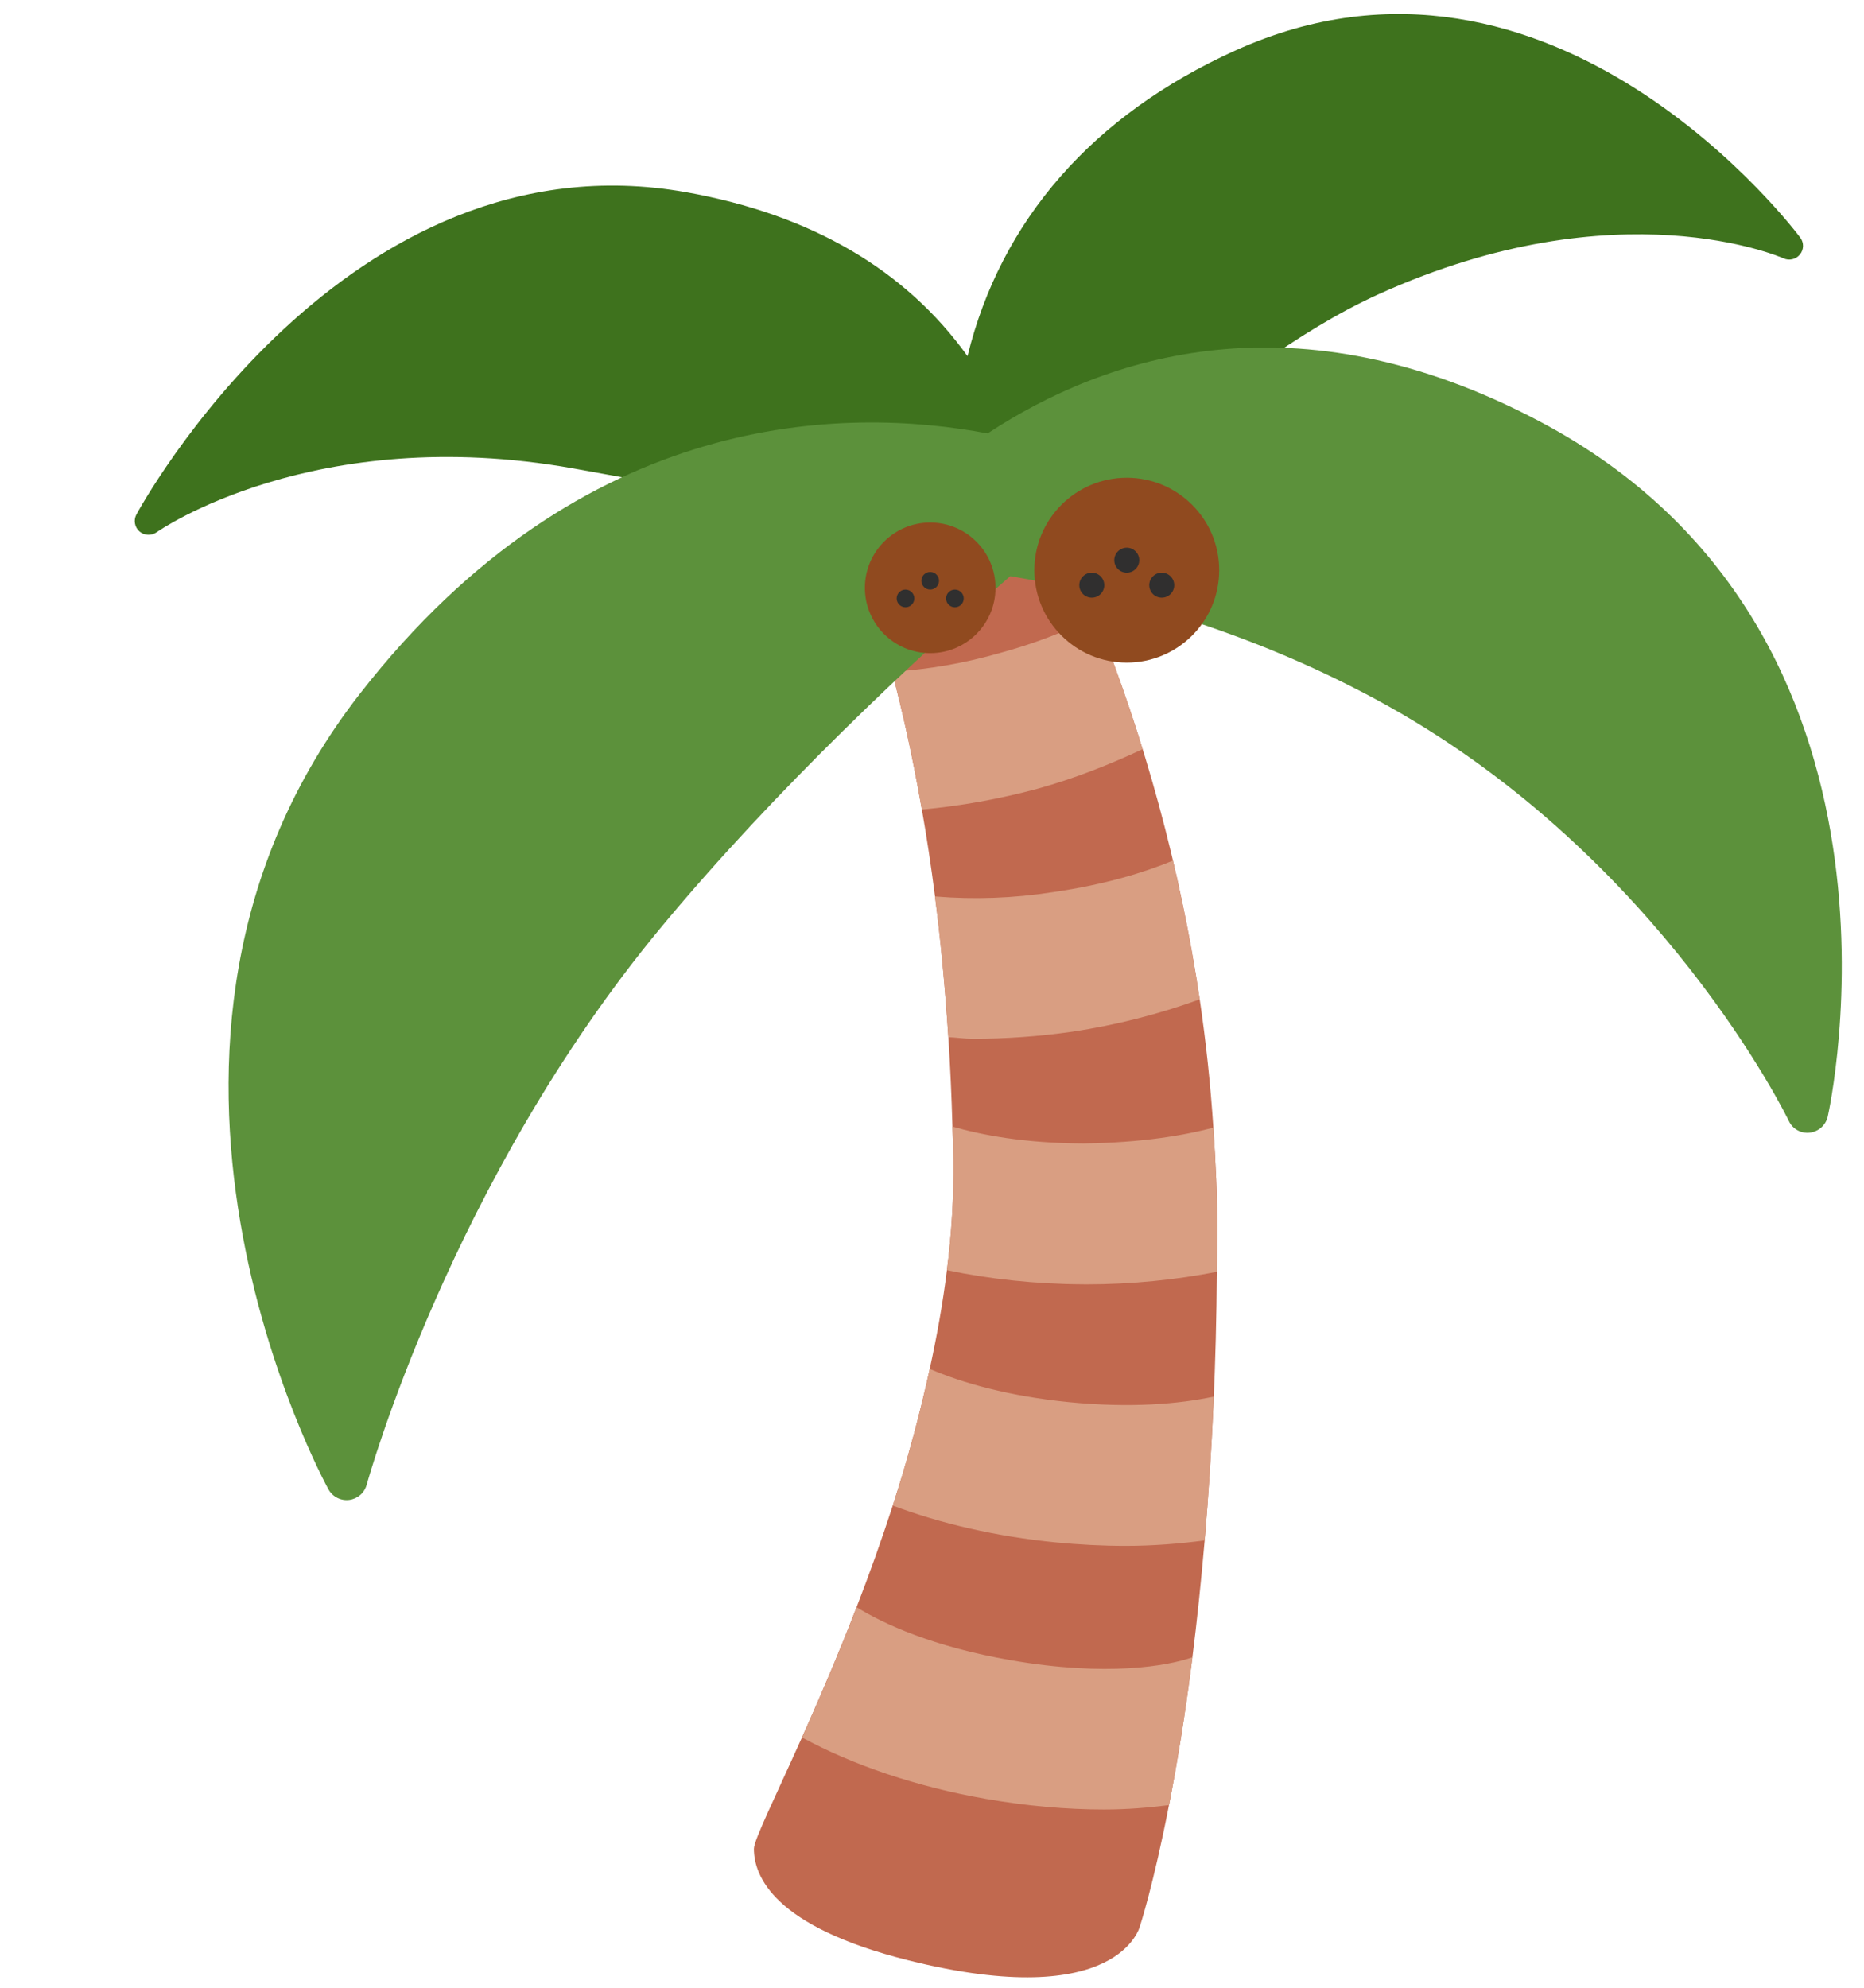 <svg width="468" height="499" viewBox="0 0 468 499" fill="none" xmlns="http://www.w3.org/2000/svg">
<path d="M304.64 283.099C303.932 272.315 302.79 261.564 301.216 250.872C296.282 217.944 287.513 185.705 275.088 154.815C267.783 136.809 262.017 126.497 262.017 126.497L211.936 132.956C211.936 132.956 217.717 145.015 223.968 168.648C226.504 178.24 229.11 189.772 231.453 203.232C232.654 210.005 233.754 217.273 234.752 225.035C236.156 235.865 237.275 247.643 238.106 260.367C238.568 267.547 238.91 275.028 239.132 282.808C239.215 285.636 239.34 288.367 239.381 291.277C239.469 300.494 238.923 309.706 237.746 318.847C236.72 327.164 235.223 335.439 233.435 343.645C230.905 355.226 227.806 366.675 224.148 377.951C221.36 386.535 218.332 395.04 215.069 403.455C210.301 415.806 205.505 426.908 201.36 436.154C194.402 451.664 189.287 461.977 189.287 464.125C189.287 470.917 194.139 483.642 228.057 492.125C281.103 505.376 286.218 483.517 286.218 483.517C286.218 483.517 289.586 473.288 293.509 453.134C295.45 443.181 297.515 430.887 299.386 416.014C300.514 407.115 301.539 397.338 302.463 386.683C304.362 364.259 305.379 341.768 305.513 319.263C305.54 315.853 305.624 312.554 305.624 309.047C305.624 300.176 305.208 291.568 304.64 283.099Z" fill="#C1694F"/>
<path d="M253.742 416.776C234.294 413.394 221.889 407.725 215.083 403.483C210.315 415.833 205.519 426.936 201.374 436.181C214.071 443.098 230.192 448.587 247.684 451.623C257.789 453.383 267.811 454.27 277.222 454.27C282.961 454.27 288.353 453.813 293.523 453.161C295.463 443.209 297.529 430.914 299.4 416.041C293.246 418.217 277.943 420.99 253.742 416.776ZM268.434 352.003C253.284 350.506 241.627 347.179 233.435 343.659C230.905 355.24 227.806 366.689 224.148 377.965C236.124 382.483 250.221 385.741 264.969 387.196C270.915 387.778 276.82 388.083 282.573 388.083C289.531 388.083 296.129 387.543 302.463 386.711C303.424 375.631 304.187 363.595 304.75 350.603C296.046 352.474 283.834 353.514 268.434 352.003ZM272.717 322.437C284.111 322.437 295.311 321.287 305.513 319.277C305.541 315.867 305.624 312.568 305.624 309.061C305.624 300.176 305.222 291.568 304.64 283.099C297.307 285.012 286.828 286.87 272.038 287.064C257.013 286.994 246.437 284.915 239.132 282.822C239.215 285.65 239.34 288.38 239.381 291.291C239.469 300.508 238.923 309.719 237.746 318.861C248.322 321.093 259.993 322.368 271.858 322.423L272.717 322.437ZM269.266 258.995C280.153 257.356 290.851 254.639 301.202 250.886C299.458 239.185 297.215 227.563 294.479 216.053C287.604 218.881 277.86 222.027 264.248 223.982C254.488 225.505 244.582 225.863 234.738 225.049C236.143 235.879 237.261 247.656 238.092 260.381C240.199 260.464 242.112 260.783 244.274 260.783C252.425 260.797 260.908 260.187 269.266 258.995ZM286.883 188.081C283.42 176.83 279.479 165.731 275.074 154.815C267.366 158.639 259.302 161.698 250.997 163.949C242.178 166.484 233.111 168.059 223.954 168.648C226.491 178.24 229.096 189.772 231.439 203.232C241.246 202.329 250.956 200.585 260.464 198.02C269.876 195.414 278.622 191.921 286.883 188.081Z" fill="#D99E82"/>
<path d="M452.011 59.672C451.401 58.827 389.913 -23.411 310.156 12.683C274.381 28.859 251.288 55.292 242.916 89.404C227.322 67.67 203.62 53.85 172.321 48.264C86.396 32.934 34.75 128.215 34.237 129.186C33.489 130.599 33.807 132.36 35.013 133.413C36.219 134.467 38.021 134.536 39.324 133.621C39.712 133.344 78.773 105.996 143.878 117.584C210.426 129.421 257.082 141.065 257.553 141.175C258.158 141.328 258.793 141.314 259.39 141.136C259.988 140.958 260.527 140.622 260.949 140.164C261.393 139.678 305.582 92.204 346.237 73.81C406.38 46.629 447.395 64.676 447.783 64.856C448.482 65.175 449.267 65.253 450.014 65.077C450.762 64.901 451.43 64.483 451.914 63.886C452.4 63.296 452.674 62.56 452.691 61.796C452.709 61.032 452.469 60.284 452.011 59.672Z" fill="#3E721D"/>
<path d="M386.503 105.76C325.445 73.492 277.707 89.224 247.961 108.81C212.269 102.059 146.304 102.447 90.444 174.054C21.374 262.585 81.878 372.85 82.501 373.959C83.011 374.853 83.775 375.576 84.695 376.037C85.616 376.498 86.653 376.676 87.674 376.549C88.696 376.421 89.657 375.994 90.436 375.321C91.215 374.648 91.777 373.759 92.052 372.767C92.26 372.018 113.218 296.254 166.209 232.52C194.957 197.923 229.277 165.904 253.644 144.641C278.068 148.771 313.621 157.767 348.538 177.27C417.261 215.707 448.809 280.757 449.128 281.408C449.582 282.389 450.334 283.202 451.278 283.729C452.221 284.257 453.307 284.473 454.381 284.347C455.448 284.222 456.451 283.774 457.257 283.063C458.062 282.352 458.63 281.412 458.886 280.369C459.163 279.149 486.165 158.391 386.503 105.76Z" fill="#5C913B"/>
<circle cx="282.901" cy="143.141" r="23.208" fill="#904A1F"/>
<circle cx="274.12" cy="146.905" r="3.136" fill="#302F2F"/>
<circle cx="282.901" cy="140.632" r="3.136" fill="#302F2F"/>
<circle cx="291.683" cy="146.905" r="3.136" fill="#302F2F"/>
<circle cx="233.546" cy="147.573" r="16.397" fill="#904A1F"/>
<circle cx="227.342" cy="150.232" r="2.216" fill="#302F2F"/>
<circle cx="233.546" cy="145.8" r="2.216" fill="#302F2F"/>
<circle cx="239.75" cy="150.232" r="2.216" fill="#302F2F"/>
</svg>
